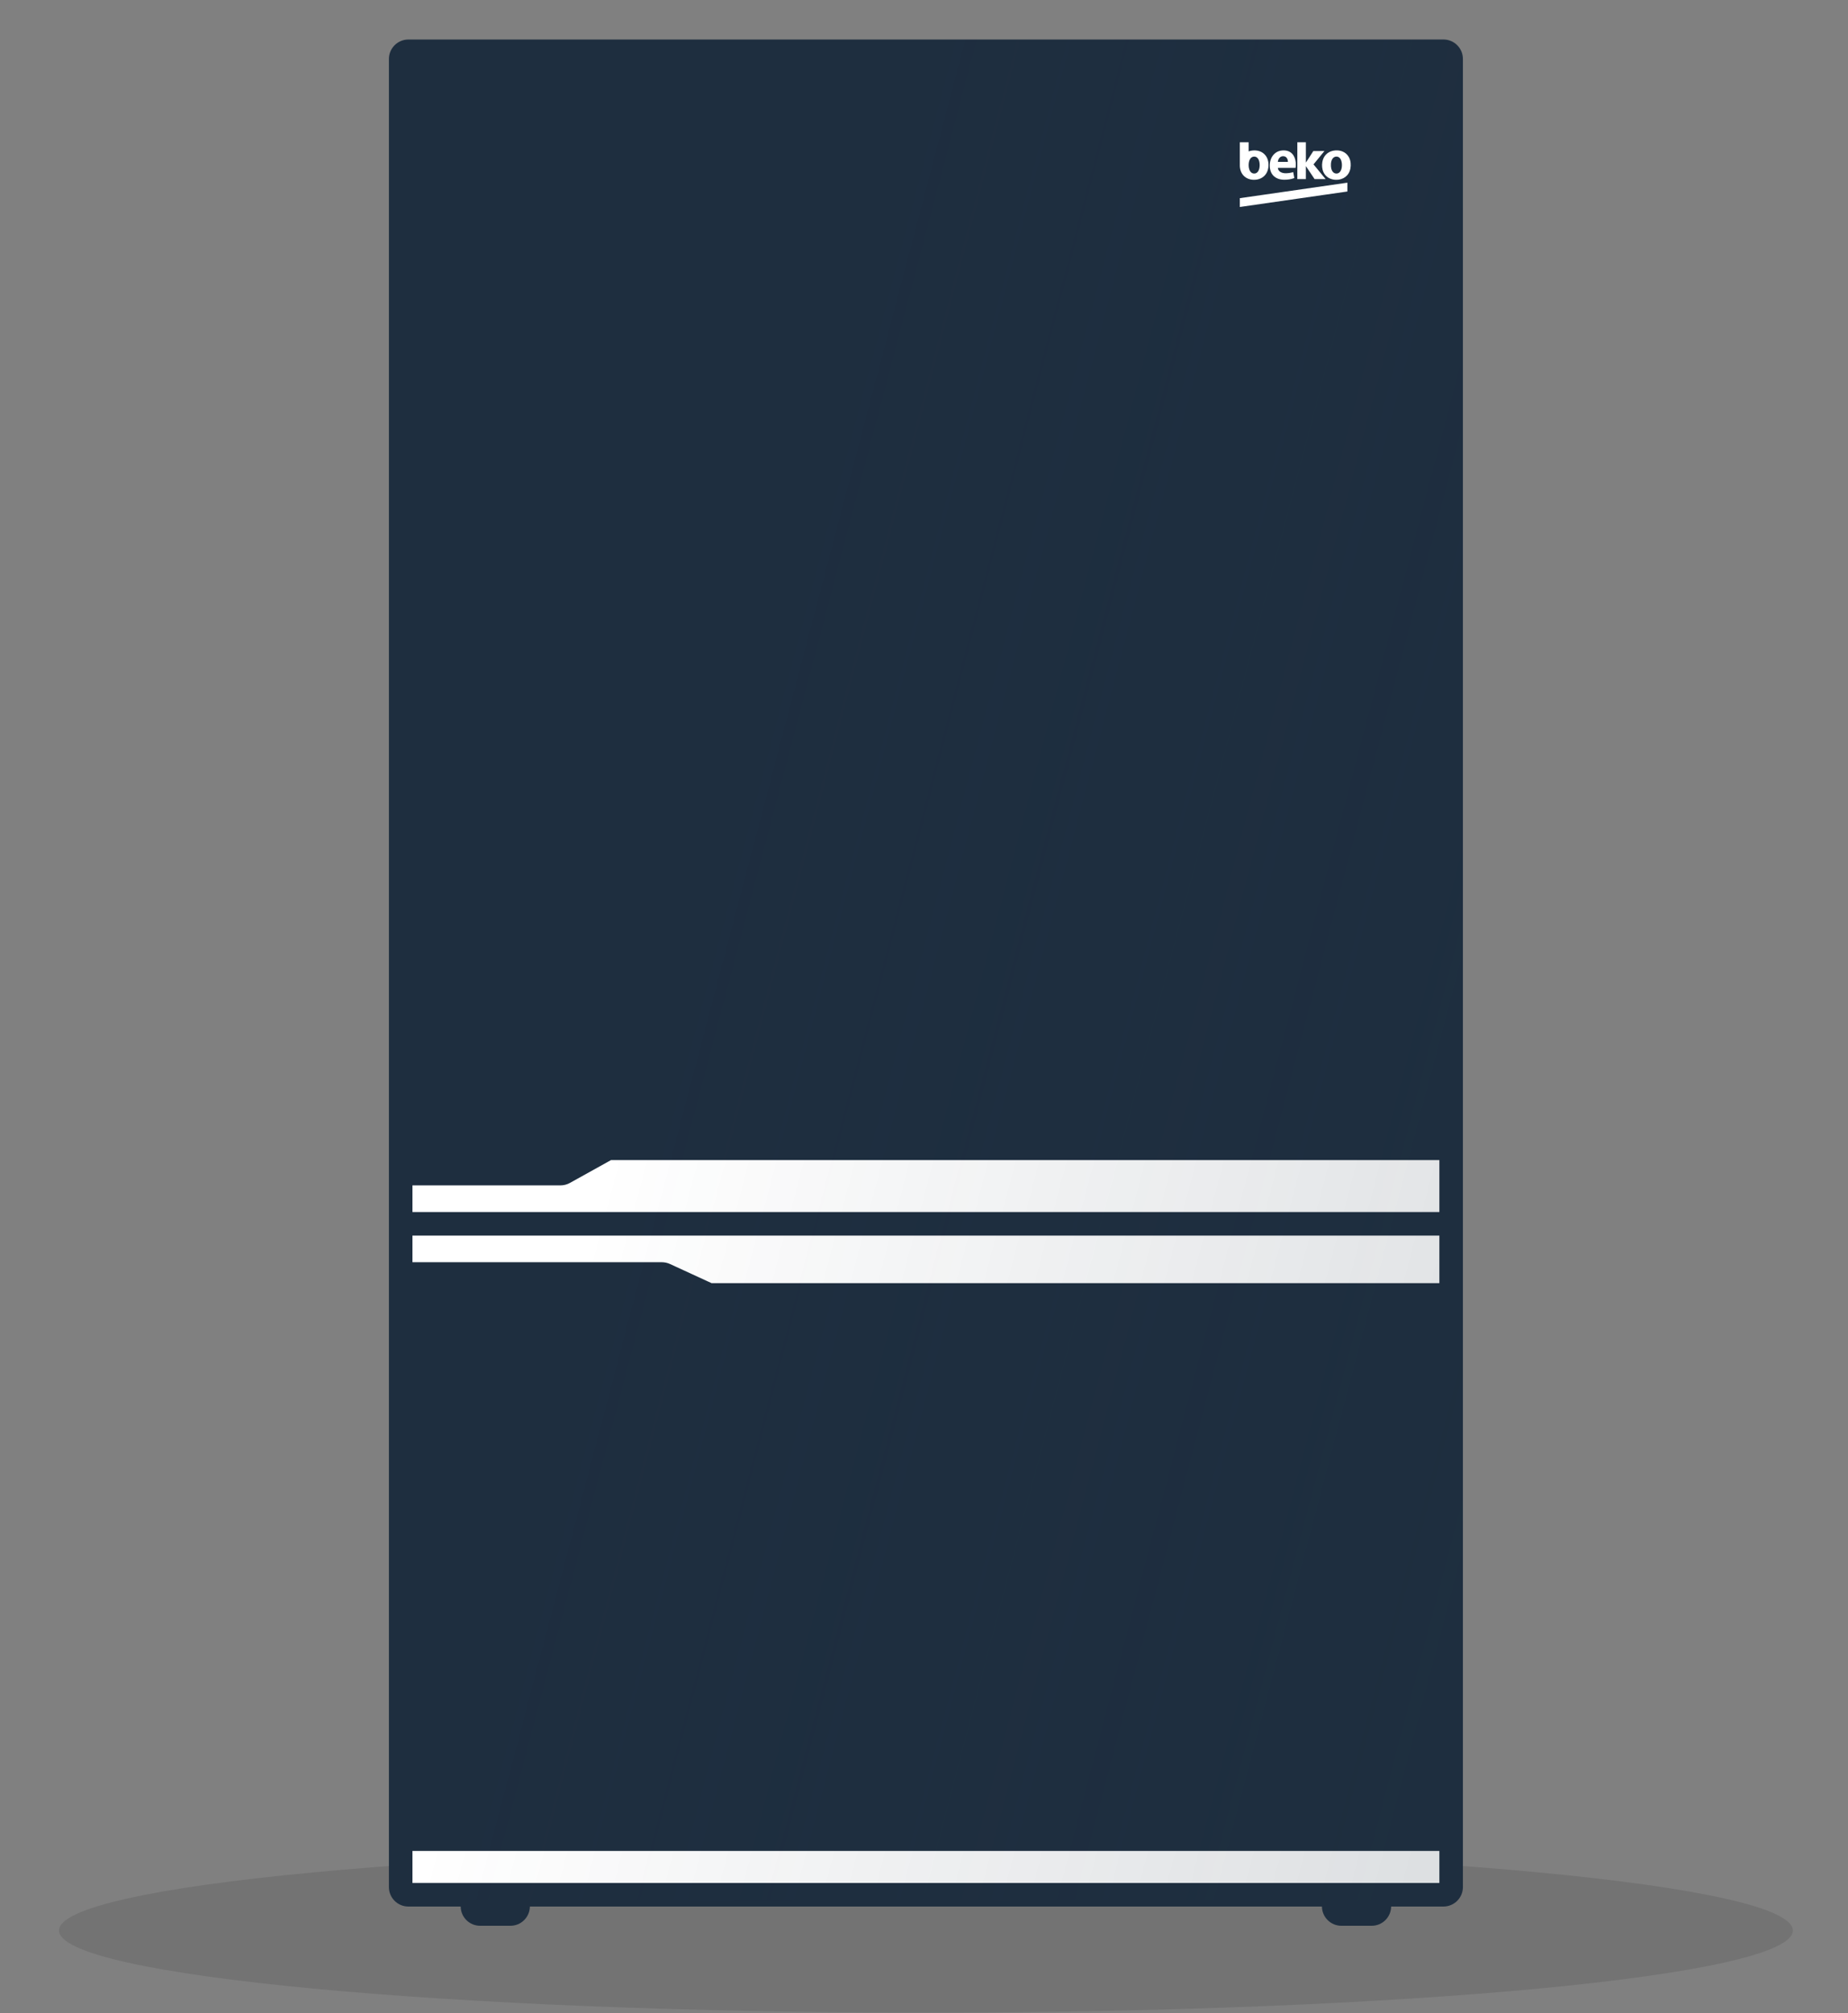 <svg width="370" height="403" viewBox="0 0 370 403" fill="none" xmlns="http://www.w3.org/2000/svg">
<rect x="0" y="0" width="370" height="403" fill="#808080" stroke="none"/>
<path d="M358.966 386.488C358.966 395.568 281.253 402.929 185.39 402.929C89.527 402.929 11.815 395.568 11.815 386.488C11.815 377.407 89.527 370.046 185.39 370.046C281.253 370.046 358.966 377.407 358.966 386.488Z" fill="black" fill-opacity="0.1"/>
<path d="M80.223 10.268H290.743V378.68H80.223V10.268Z" fill="white"/>
<path d="M80.223 364.688V256.596C80.223 255.745 80.913 255.055 81.764 255.055H132.526C132.741 255.055 132.955 255.101 133.152 255.188L141.663 258.972C141.86 259.06 142.073 259.105 142.289 259.105H289C289.851 259.105 290.541 259.795 290.541 260.646V364.688C290.541 365.539 289.851 366.229 289 366.229H81.764C80.913 366.229 80.223 365.539 80.223 364.688Z" fill="#1E2E3F"/>
<path fill-rule="evenodd" clip-rule="evenodd" d="M81.764 10.268H289.004C289.855 10.268 290.545 10.957 290.545 11.806V227.889C290.545 228.74 289.855 229.43 289.004 229.43H122.119C121.857 229.43 121.6 229.496 121.372 229.623L112.96 234.286C112.731 234.413 112.474 234.48 112.212 234.48H81.764C80.913 234.48 80.223 233.79 80.223 232.939V11.806C80.223 10.957 80.913 10.268 81.764 10.268Z" fill="#1E2E3F"/>
<path fill-rule="evenodd" clip-rule="evenodd" d="M82.578 12.624V232.603H112L120.226 228.032C120.805 227.711 121.456 227.542 122.119 227.542H288.185V12.624H82.578ZM288.185 232.254H122.33L114.103 236.824C113.524 237.146 112.873 237.315 112.211 237.315H82.578V242.651H288.185V232.254ZM288.185 247.363H82.578V252.699H132.515C133.077 252.699 133.634 252.821 134.145 253.057L142.478 256.893H288.185V247.363ZM288.185 261.606H142.299C141.737 261.606 141.181 261.484 140.669 261.248L132.336 257.412H82.578V365.853H288.185V261.606ZM288.185 370.565H82.578V376.978H288.185V370.565ZM77.866 11.809C77.866 9.657 79.611 7.912 81.763 7.912H289C291.152 7.912 292.897 9.657 292.897 11.809V377.793C292.897 379.945 291.152 381.69 289 381.69H278.528C278.504 383.822 276.769 385.543 274.631 385.543H268.57C266.432 385.543 264.697 383.822 264.673 381.69H106.09C106.066 383.822 104.331 385.543 102.193 385.543H96.132C93.994 385.543 92.259 383.822 92.235 381.69H81.763C79.611 381.69 77.866 379.945 77.866 377.793V11.809Z" fill="#1E2E3F"/>
<g style="mix-blend-mode:plus-darker" opacity="0.15">
<path d="M180.379 7.854L79.23 380.535H289.092C291.178 380.535 292.869 378.844 292.869 376.759V11.63C292.869 9.544 291.178 7.854 289.092 7.854H180.379Z" fill="url(#paint0_linear_1012_2622)"/>
</g>
<path fill-rule="evenodd" clip-rule="evenodd" d="M252.208 33.099C252.204 33.489 252.136 33.89 251.942 34.23C251.807 34.464 251.591 34.66 251.328 34.719C251.078 34.772 250.803 34.732 250.589 34.583C250.364 34.428 250.216 34.179 250.129 33.919C250 33.546 249.984 33.144 250.012 32.752C250.047 32.395 250.137 32.028 250.353 31.738C250.429 31.635 250.524 31.549 250.633 31.484C250.742 31.42 250.862 31.378 250.987 31.363C251.202 31.335 251.43 31.375 251.613 31.499C251.813 31.632 251.951 31.843 252.04 32.066C252.17 32.392 252.213 32.748 252.208 33.099ZM253.918 32.351C254.001 32.802 253.993 33.27 253.91 33.721C253.825 34.178 253.64 34.62 253.35 34.98C253.03 35.385 252.586 35.677 252.105 35.837C251.665 35.986 251.194 36.026 250.735 35.983C250.186 35.931 249.643 35.731 249.212 35.374C248.783 35.024 248.48 34.525 248.341 33.983C248.279 33.748 248.244 33.507 248.235 33.264C248.234 31.671 248.235 30.079 248.235 28.487H250.002C250.002 29.093 250.002 29.698 250.002 30.304C250.57 30.107 251.177 30.059 251.767 30.164C252.299 30.26 252.81 30.51 253.192 30.906C253.576 31.293 253.821 31.811 253.918 32.351ZM259.749 28.487C260.319 28.486 260.887 28.487 261.456 28.487C261.458 29.837 261.455 31.188 261.459 32.538C261.49 32.518 261.508 32.484 261.528 32.452C262.002 31.713 262.479 30.977 262.952 30.237C263.693 30.234 264.433 30.236 265.173 30.236C264.454 31.119 263.732 31.999 263.013 32.881C262.997 32.896 262.987 32.919 263.008 32.935C263.808 33.911 264.614 34.883 265.413 35.859C264.689 35.861 263.964 35.86 263.24 35.86C263.23 35.862 263.221 35.861 263.212 35.857C263.203 35.853 263.196 35.846 263.191 35.838C262.613 34.976 262.039 34.112 261.458 33.253C261.454 34.12 261.46 34.988 261.455 35.855C261.216 35.867 260.974 35.857 260.734 35.86H259.75C259.749 33.402 259.75 30.945 259.749 28.487ZM259.391 33.617C258.211 33.617 257.032 33.615 255.853 33.617C255.874 33.873 255.989 34.119 256.178 34.288C256.46 34.546 256.842 34.647 257.21 34.678C257.789 34.707 258.368 34.631 258.921 34.454C258.996 34.85 259.073 35.245 259.146 35.641C258.499 35.907 257.795 35.987 257.103 35.987C256.686 35.978 256.266 35.922 255.873 35.772C255.59 35.666 255.322 35.512 255.093 35.31C254.843 35.089 254.641 34.816 254.501 34.509C254.305 34.082 254.223 33.606 254.225 33.136C254.22 32.671 254.309 32.209 254.485 31.781C254.68 31.308 254.993 30.882 255.407 30.589C255.79 30.313 256.251 30.16 256.716 30.122C257.101 30.088 257.494 30.12 257.862 30.242C258.167 30.346 258.452 30.516 258.68 30.749C258.895 30.964 259.061 31.229 259.181 31.511C259.456 32.171 259.502 32.914 259.391 33.617ZM255.845 32.414L257.863 32.414C257.861 32.112 257.784 31.794 257.585 31.564C257.422 31.372 257.171 31.277 256.927 31.277C256.685 31.267 256.437 31.348 256.257 31.516C256.009 31.743 255.877 32.08 255.845 32.414ZM270.422 32.625C270.49 33.347 270.377 34.11 269.992 34.73C269.666 35.261 269.143 35.651 268.563 35.839C268.127 35.986 267.661 36.025 267.206 35.984C266.733 35.938 266.266 35.786 265.868 35.517C265.486 35.258 265.18 34.897 264.983 34.473C264.693 33.845 264.638 33.12 264.753 32.441C264.847 31.882 265.09 31.342 265.485 30.94C265.84 30.567 266.31 30.321 266.803 30.204C266.986 30.159 267.173 30.135 267.361 30.118C267.822 30.087 268.293 30.136 268.729 30.302C269.266 30.501 269.736 30.888 270.03 31.392C270.251 31.765 270.38 32.191 270.421 32.625L270.422 32.625ZM268.657 33.409C268.7 32.98 268.673 32.536 268.53 32.128C268.443 31.889 268.306 31.657 268.097 31.511C267.914 31.38 267.681 31.334 267.461 31.362C267.264 31.384 267.079 31.471 266.933 31.609C266.744 31.789 266.63 32.036 266.561 32.287C266.469 32.616 266.455 32.961 266.474 33.3C266.496 33.579 266.552 33.858 266.672 34.111C266.772 34.322 266.925 34.514 267.128 34.627C267.318 34.735 267.545 34.761 267.758 34.726C267.995 34.683 268.203 34.53 268.341 34.331C268.531 34.063 268.618 33.734 268.657 33.409ZM253.3 38.946C258.789 38.153 264.279 37.364 269.768 36.57C269.772 37.16 269.77 37.751 269.768 38.34C268.202 38.562 266.637 38.791 265.072 39.015C259.46 39.823 253.848 40.634 248.235 41.44C248.235 40.851 248.233 40.262 248.236 39.673C249.925 39.435 251.612 39.187 253.3 38.946Z" fill="white"/>
<defs>
<linearGradient id="paint0_linear_1012_2622" x1="311.434" y1="270.965" x2="124.106" y2="221.704" gradientUnits="userSpaceOnUse">
<stop stop-color="#1E2E3F"/>
<stop offset="1" stop-color="#1E2E3F" stop-opacity="0"/>
</linearGradient>
</defs>
</svg>
